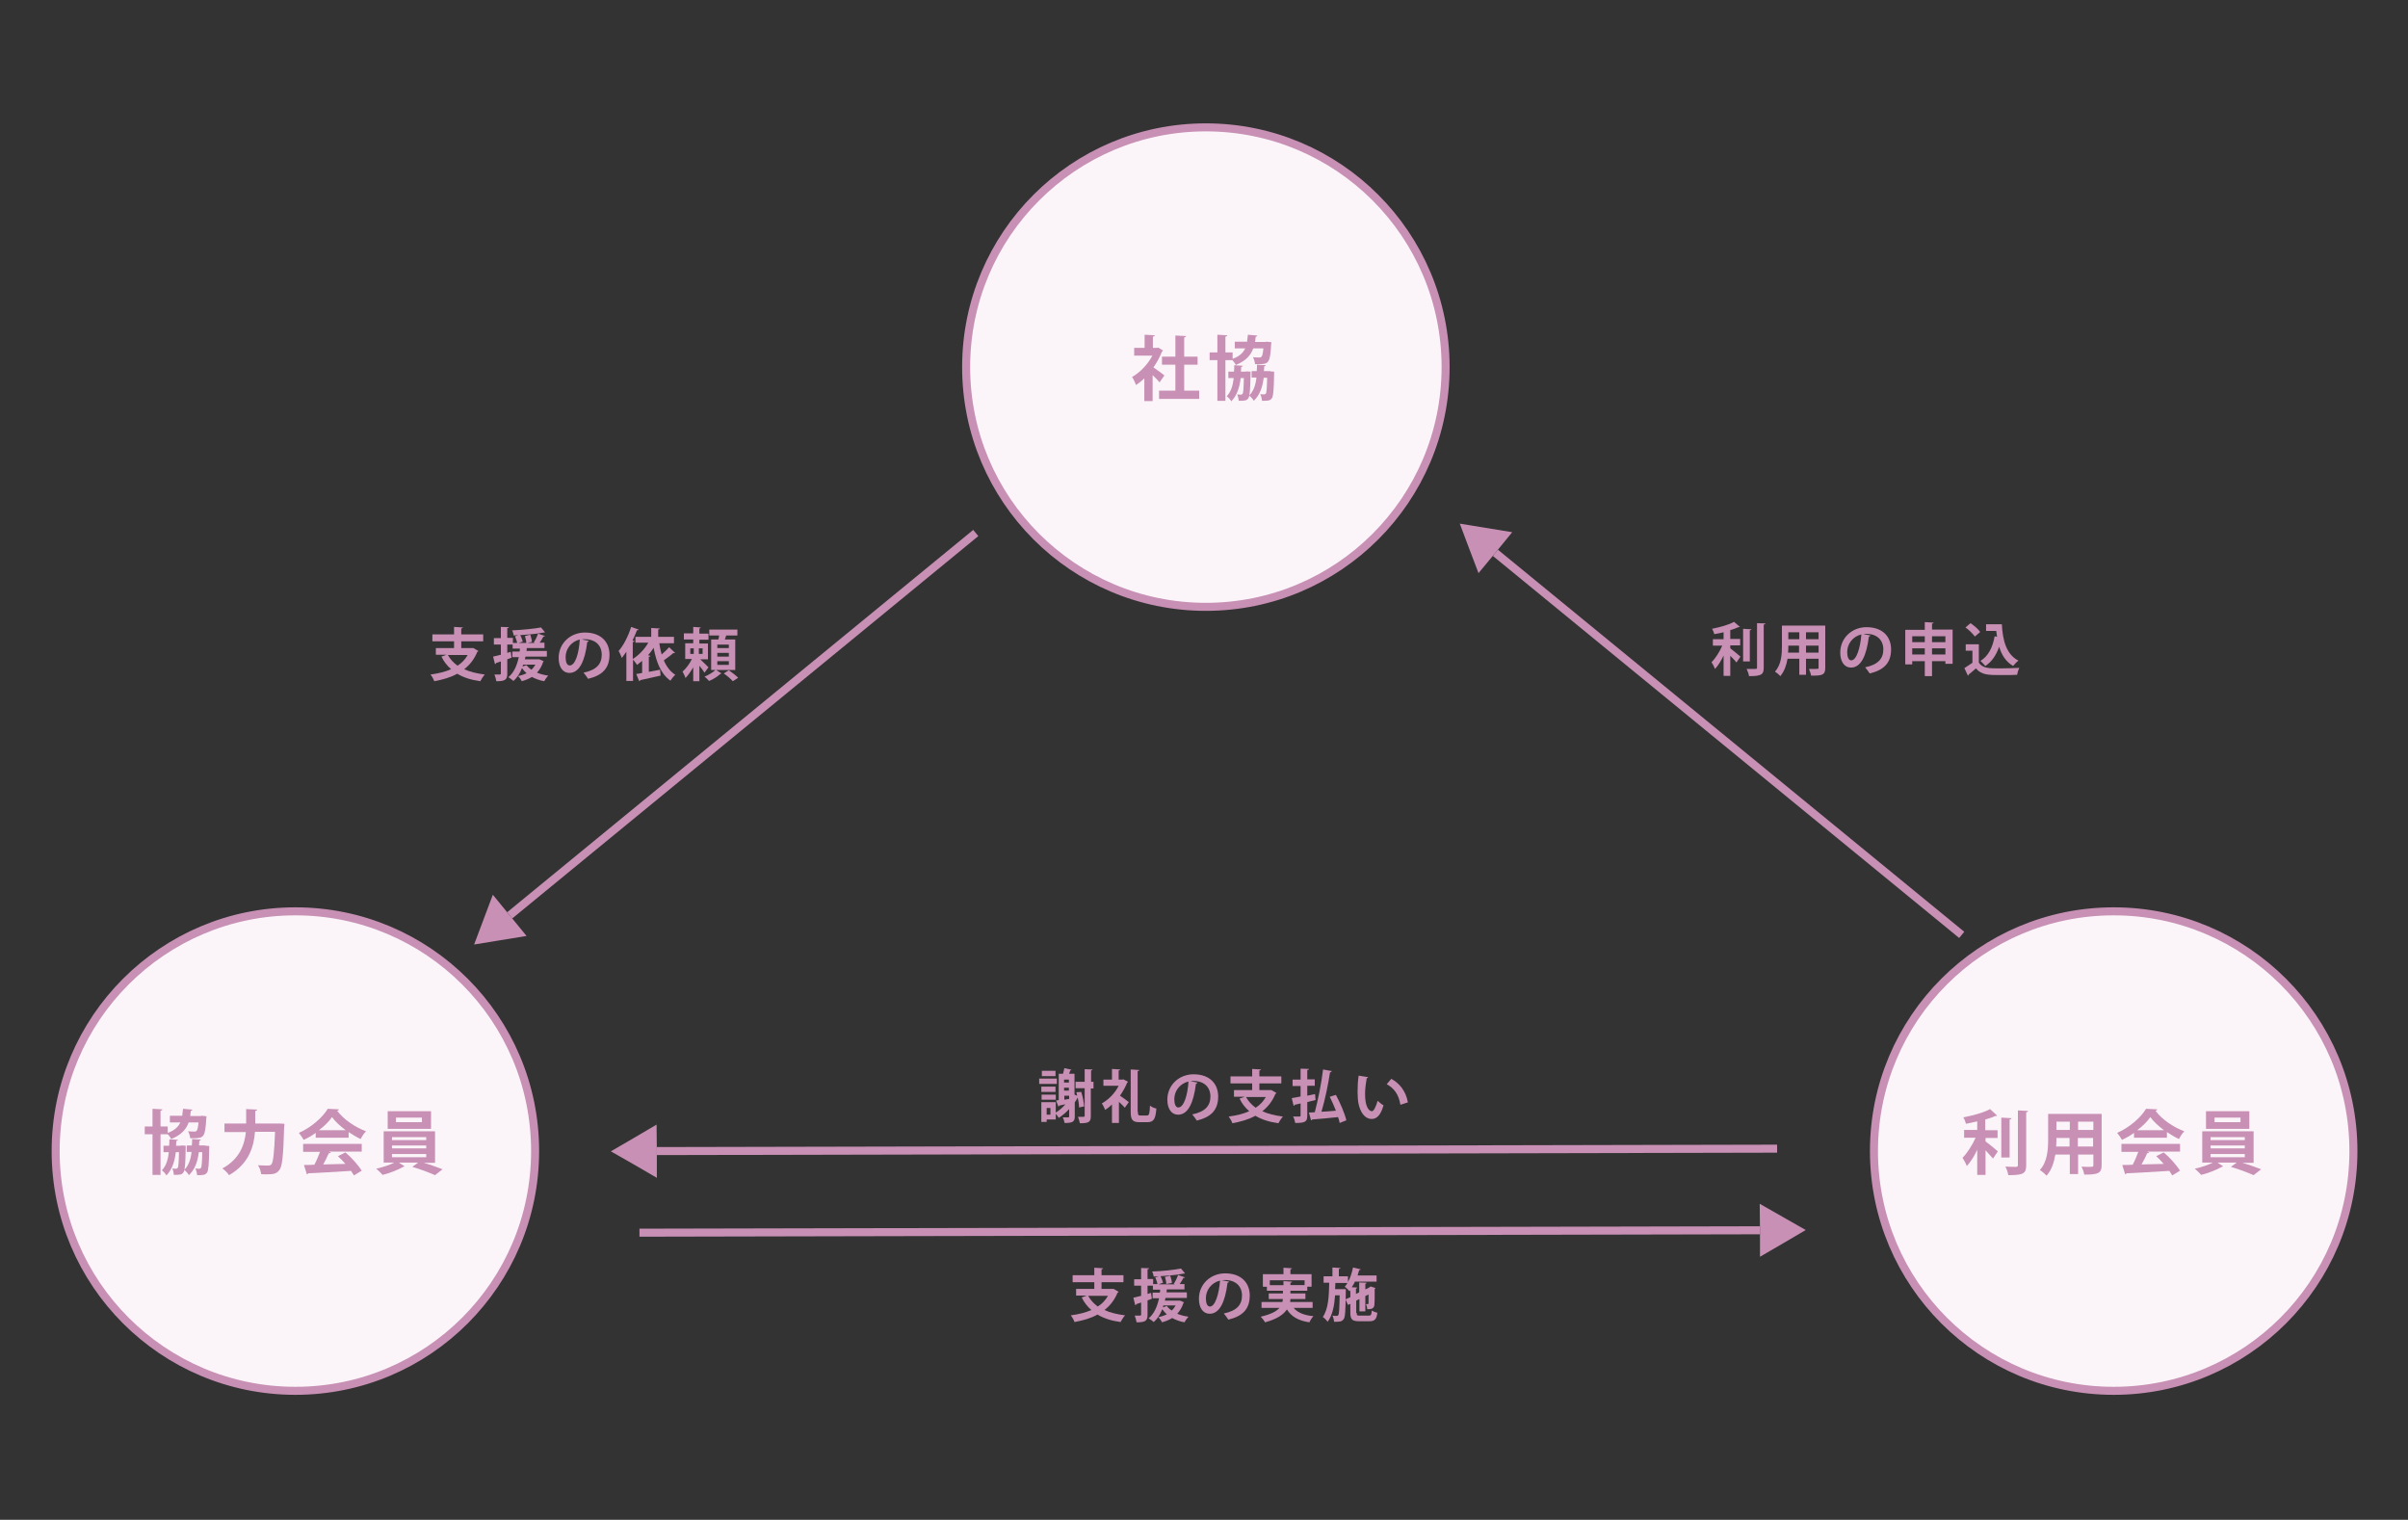 <?xml version="1.0" encoding="utf-8"?>
<!-- Generator: Adobe Illustrator 25.2.1, SVG Export Plug-In . SVG Version: 6.00 Build 0)  -->
<svg version="1.1" id="レイヤー_1" xmlns="http://www.w3.org/2000/svg" xmlns:xlink="http://www.w3.org/1999/xlink" x="0px"
	 y="0px" viewBox="0 0 900 568" style="enable-background:new 0 0 900 568;" xml:space="preserve">
<rect x="0" y="0" width="900" height="568" fill="#333333" stroke="none"/>
<style type="text/css">
	.st0{fill:#FBF5F9;stroke:#C790B4;stroke-width:3;stroke-miterlimit:10;}
	.st1{fill:#C790B4;}
	.st2{fill:none;stroke:#C790B4;stroke-width:3;stroke-miterlimit:10;}
</style>
<circle class="st0" cx="450.7" cy="137.2" r="89.6"/>
<g>
	<path class="st1" d="M434.7,131c-0.1,0.2-0.2,0.3-0.4,0.4c-0.8,2-1.9,4.1-3.2,5.9c1.3,0.9,3.5,2.5,4.1,3l-1.8,2.6
		c-0.6-0.7-1.6-1.8-2.6-2.7v9.7h-3.1v-8.5c-1,1-2.1,1.8-3.1,2.5c-0.3-0.8-1-2.4-1.5-3c3-1.7,5.9-4.7,7.6-8h-6.8V130h3.9v-4.9
		l3.8,0.2c0,0.3-0.2,0.4-0.7,0.5v4.2h1.5l0.5-0.1L434.7,131z M442.6,146h5.6v3.1h-15V146h6.1v-9.7h-5v-3h5v-7.9l4,0.2
		c0,0.3-0.2,0.4-0.7,0.5v7.2h5v3h-5V146z"/>
	<path class="st1" d="M468.4,130.2c-0.9,2.6-2.8,4.7-6.5,6.2c-0.3-0.6-0.8-1.3-1.3-1.8H458v15.2h-3v-15.2h-2.9v-2.9h2.9v-6.6
		l3.7,0.2c0,0.3-0.2,0.4-0.7,0.5v5.9h2.7v2.4c2.5-0.9,3.9-2.2,4.7-3.9h-3.9v-2.5h4.6c0.1-0.8,0.2-1.6,0.3-2.6l3.5,0.3
		c0,0.2-0.2,0.4-0.6,0.5c-0.1,0.7-0.1,1.3-0.2,1.9h3.8l0.6-0.1l1.7,0.2c0,0.2-0.1,0.6-0.1,0.8c-0.4,7-0.9,7.4-4.8,7.4
		c-0.4,0-0.8,0-1.2,0c-0.1-0.8-0.4-1.9-0.8-2.6c1,0.1,2,0.1,2.4,0.1c0.4,0,0.6-0.1,0.8-0.3c0.3-0.3,0.5-1.2,0.7-3.1H468.4z
		 M466,138.8l1.4,0.1c0,0.2,0,0.5,0,0.8c-0.1,6.1-0.3,8.4-0.8,9.1c-0.6,0.9-1.2,1-3.6,1c-0.1-0.8-0.3-1.8-0.6-2.4
		c0.6,0.1,1.1,0.1,1.4,0.1c0.3,0,0.4-0.1,0.6-0.3c0.3-0.4,0.4-1.9,0.5-5.9h-1.2c-0.4,3.4-1.3,6.4-3.5,8.7c-0.3-0.6-1.1-1.5-1.7-1.9
		c1.6-1.7,2.3-4,2.6-6.8h-2v-2.4h2.1c0.1-0.8,0.1-1.6,0.1-2.4l3.2,0.2c0,0.2-0.2,0.4-0.6,0.4l-0.1,1.8h1.6L466,138.8z M474.8,138.8
		l1.4,0.1c0,0.2,0,0.6,0,0.8c-0.1,6-0.3,8.4-0.8,9.1c-0.7,1-1.5,1-3.7,1c-0.1-0.8-0.3-1.8-0.7-2.5c0.7,0.1,1.2,0.1,1.5,0.1
		c0.3,0,0.4-0.1,0.6-0.3c0.3-0.4,0.4-1.9,0.5-5.9h-1.3c-0.4,3.4-1.4,6.4-3.7,8.6c-0.3-0.6-1.1-1.5-1.7-2c1.6-1.6,2.4-3.9,2.7-6.7
		h-1.8v-2.4h1.9c0.1-0.8,0.1-1.6,0.1-2.4l3.3,0.2c-0.1,0.2-0.2,0.4-0.6,0.4l-0.1,1.8H474.8z"/>
</g>
<circle class="st0" cx="110.4" cy="430.2" r="89.6"/>
<g>
	<path class="st1" d="M70.5,419.5c-0.9,2.6-2.8,4.7-6.5,6.2c-0.3-0.6-0.8-1.3-1.3-1.8H60v15.2h-3v-15.2h-2.9v-2.9H57v-6.6l3.7,0.2
		c0,0.3-0.2,0.4-0.7,0.5v5.9h2.7v2.4c2.5-0.9,3.9-2.2,4.7-3.9h-3.9v-2.5h4.6c0.1-0.8,0.2-1.6,0.3-2.6l3.5,0.3c0,0.2-0.2,0.4-0.6,0.5
		c-0.1,0.7-0.1,1.3-0.2,1.9h3.8l0.6-0.1l1.7,0.2c0,0.2-0.1,0.6-0.1,0.8c-0.4,7-0.9,7.4-4.8,7.4c-0.4,0-0.8,0-1.2,0
		c-0.1-0.8-0.4-1.9-0.8-2.6c1,0.1,2,0.1,2.4,0.1c0.4,0,0.6-0.1,0.8-0.3c0.3-0.3,0.5-1.2,0.7-3.1H70.5z M68,428.1l1.4,0.1
		c0,0.2,0,0.5,0,0.8c-0.1,6.1-0.3,8.4-0.8,9.1c-0.6,0.9-1.2,1-3.6,1c-0.1-0.8-0.3-1.8-0.6-2.4c0.6,0.1,1.1,0.1,1.4,0.1
		c0.3,0,0.4-0.1,0.6-0.3c0.3-0.4,0.4-1.9,0.5-5.9h-1.2c-0.4,3.4-1.3,6.4-3.5,8.7c-0.3-0.6-1.1-1.5-1.7-1.9c1.6-1.7,2.3-4,2.6-6.8h-2
		v-2.4h2.1c0.1-0.8,0.1-1.6,0.1-2.4l3.2,0.2c0,0.2-0.2,0.4-0.6,0.4l-0.1,1.8h1.6L68,428.1z M76.8,428.2l1.4,0.1c0,0.2,0,0.6,0,0.8
		c-0.1,6-0.3,8.4-0.8,9.1c-0.7,1-1.5,1-3.7,1c-0.1-0.8-0.3-1.8-0.7-2.5c0.7,0.1,1.2,0.1,1.5,0.1c0.3,0,0.4-0.1,0.6-0.3
		c0.3-0.4,0.4-1.9,0.5-5.9h-1.3c-0.4,3.4-1.4,6.4-3.7,8.6c-0.3-0.6-1.1-1.5-1.7-2c1.6-1.6,2.4-3.9,2.7-6.7h-1.8v-2.4h1.9
		c0.1-0.8,0.1-1.6,0.1-2.4l3.3,0.2c-0.1,0.2-0.2,0.4-0.6,0.4l-0.1,1.8H76.8z"/>
	<path class="st1" d="M104.5,419.9l1.8,0.1c0,0.3,0,0.8-0.1,1.1c-0.3,10.9-0.7,14.9-1.8,16.2c-1,1.3-2,1.6-4.8,1.6
		c-0.7,0-1.3,0-2-0.1c-0.1-0.9-0.5-2.4-1.2-3.3c1.7,0.1,3.2,0.1,3.9,0.1c0.5,0,0.8-0.1,1.1-0.4c0.7-0.8,1.1-4.2,1.4-12.2h-7.5
		c-0.4,5.5-2.3,12-9.7,16.2c-0.5-0.8-1.7-2-2.5-2.5c6.6-3.6,8.3-9,8.8-13.6h-8v-3.2h8.1v-5.4l4.1,0.2c0,0.3-0.2,0.4-0.7,0.5v4.7h8.2
		L104.5,419.9z"/>
	<path class="st1" d="M118,425.3v-1.9c-1.4,1-2.9,1.9-4.5,2.6c-0.4-0.7-1.2-1.9-1.8-2.6c4.6-2,8.9-5.8,10.8-9l4.2,0.2
		c-0.1,0.3-0.3,0.5-0.7,0.5c2.4,3.3,6.8,6.2,10.8,7.7c-0.8,0.8-1.5,1.9-2,2.9c-1.5-0.7-3-1.6-4.5-2.6v2.1H118z M113.3,430.4v-2.9
		h21.9v2.9h-12.3l0.8,0.3c-0.1,0.2-0.4,0.3-0.8,0.3c-0.6,1.3-1.3,2.8-2.1,4.2c2.6-0.1,5.4-0.1,8.3-0.2c-0.9-1-1.8-2-2.8-2.9l2.8-1.4
		c2.4,2,4.8,4.8,6.1,6.8l-2.9,1.8c-0.3-0.5-0.7-1.1-1.1-1.7c-5.9,0.4-12,0.7-16,0.9c-0.1,0.2-0.3,0.4-0.5,0.4l-1.1-3.5
		c1.1,0,2.4,0,3.9-0.1c0.8-1.5,1.5-3.2,2.1-4.8H113.3z M129.2,422.4c-2-1.5-3.9-3.2-5.1-4.9c-1.1,1.6-2.8,3.3-4.9,4.9H129.2z"/>
	<path class="st1" d="M162.6,434.6h-4.2c2.5,0.7,5.2,1.7,7,2.4l-2.8,2.2c-2-0.9-5.7-2.3-8.5-3.1l2.2-1.6h-7.2l2.1,1.4
		c-0.1,0.1-0.3,0.2-0.5,0.2c-1.7,1-5.1,2.4-7.7,3c-0.6-0.7-1.6-1.7-2.4-2.3c2.3-0.5,5-1.4,6.8-2.3h-4v-11.7h19.2V434.6z
		 M161.1,415.3v6.6h-16.2v-6.6H161.1z M146.5,425v1.1h12.8V425H146.5z M146.5,428.1v1.1h12.8v-1.1H146.5z M146.5,431.3v1.2h12.8
		v-1.2H146.5z M157.7,419.4v-1.7H148v1.7H157.7z"/>
</g>
<circle class="st0" cx="790" cy="430.2" r="89.6"/>
<g>
	<path class="st1" d="M742.1,425.2v1.4c1.3,0.9,3.9,3.1,4.6,3.7l-1.8,2.7c-0.7-0.8-1.8-2-2.8-3.1v9.2H739v-9.4
		c-1.1,2.4-2.5,4.6-3.9,6.1c-0.3-0.9-1.1-2.3-1.6-3.1c1.8-1.8,3.7-4.8,4.9-7.5h-4.3v-2.9h4.9v-3.2c-1.4,0.3-2.9,0.6-4.2,0.9
		c-0.2-0.7-0.6-1.8-1-2.4c3.6-0.7,7.7-1.8,10-3.1l2.6,2.4c-0.1,0.2-0.3,0.2-0.7,0.2c-1,0.5-2.3,0.9-3.7,1.3v4h4.6v2.9H742.1z
		 M751.8,417.9c0,0.3-0.2,0.4-0.7,0.5v14.2H748v-14.9L751.8,417.9z M754.2,415l3.8,0.2c0,0.3-0.2,0.4-0.7,0.5v19.7
		c0,3.2-1,3.8-6.7,3.8c-0.1-0.9-0.6-2.4-1.1-3.2c1.7,0.1,3.4,0.1,4,0.1c0.5,0,0.7-0.2,0.7-0.7V415z"/>
	<path class="st1" d="M785.5,416.2v19.2c0,3.1-1.3,3.6-6.5,3.6c-0.1-0.8-0.6-2.2-1-3c0.9,0.1,1.9,0.1,2.6,0.1c1.6,0,1.8,0,1.8-0.6
		v-4h-5.7v7.3h-3.1v-7.3h-5.4c-0.5,2.9-1.4,5.8-3.3,7.9c-0.5-0.6-1.8-1.7-2.5-2.1c2.9-3.2,3.1-7.9,3.1-11.6v-9.4H785.5z
		 M768.6,425.3c0,0.8,0,1.7-0.1,3.2h5v-3.2H768.6z M773.6,419.2h-5v3.1h5V419.2z M782.4,422.3v-3.1h-5.7v3.1H782.4z M776.6,428.5
		h5.7v-3.2h-5.7V428.5z"/>
	<path class="st1" d="M797.6,425.3v-1.9c-1.4,1-2.9,1.9-4.5,2.6c-0.4-0.7-1.2-1.9-1.8-2.6c4.6-2,8.9-5.8,10.8-9l4.2,0.2
		c-0.1,0.3-0.3,0.5-0.7,0.5c2.4,3.3,6.8,6.2,10.8,7.7c-0.8,0.8-1.5,1.9-2,2.9c-1.5-0.7-3-1.6-4.5-2.6v2.1H797.6z M792.9,430.4v-2.9
		h21.9v2.9h-12.3l0.8,0.3c-0.1,0.2-0.4,0.3-0.8,0.3c-0.5,1.3-1.3,2.8-2.1,4.2c2.6-0.1,5.4-0.1,8.3-0.2c-0.9-1-1.8-2-2.8-2.9l2.8-1.4
		c2.4,2,4.8,4.8,6.1,6.8l-2.9,1.8c-0.3-0.5-0.7-1.1-1.1-1.7c-5.9,0.4-12,0.7-16,0.9c-0.1,0.2-0.3,0.4-0.5,0.4l-1.1-3.5
		c1.1,0,2.4,0,3.9-0.1c0.8-1.5,1.5-3.2,2.1-4.8H792.9z M808.8,422.4c-2-1.5-3.9-3.2-5.1-4.9c-1.1,1.6-2.8,3.3-4.9,4.9H808.8z"/>
	<path class="st1" d="M842.3,434.6h-4.2c2.5,0.7,5.2,1.7,7,2.4l-2.8,2.2c-2-0.9-5.7-2.3-8.5-3.1l2.2-1.6h-7.2l2.1,1.4
		c-0.1,0.1-0.3,0.2-0.5,0.2c-1.7,1-5.1,2.4-7.7,3c-0.6-0.7-1.6-1.7-2.4-2.3c2.3-0.5,5-1.4,6.8-2.3h-4v-11.7h19.2V434.6z
		 M840.7,415.3v6.6h-16.2v-6.6H840.7z M826.2,425v1.1H839V425H826.2z M826.2,428.1v1.1H839v-1.1H826.2z M826.2,431.3v1.2H839v-1.2
		H826.2z M837.4,419.4v-1.7h-9.7v1.7H837.4z"/>
</g>
<g>
	<polygon class="st1" points="177.2,353 180.7,343.7 184.2,334.4 190.5,342.1 196.8,349.8 187,351.4 	"/>
	<line class="st2" x1="190.5" y1="342.1" x2="364.7" y2="199.2"/>
</g>
<g>
	<polygon class="st1" points="228.3,430.3 236.9,425.3 245.4,420.3 245.5,430.2 245.5,440.2 236.9,435.2 	"/>
	<line class="st2" x1="245.5" y1="430.2" x2="664.2" y2="429.3"/>
</g>
<g>
	<polygon class="st1" points="674.9,459.7 666.4,464.7 657.8,469.7 657.8,459.8 657.7,449.9 666.3,454.8 	"/>
	<line class="st2" x1="657.8" y1="459.8" x2="239" y2="460.7"/>
</g>
<g>
	<polygon class="st1" points="545.6,195.7 549.1,205 552.6,214.2 558.9,206.6 565.2,198.9 555.4,197.3 	"/>
	<line class="st2" x1="558.9" y1="206.6" x2="733.2" y2="349.4"/>
</g>
<g>
	<g>
		<path class="st1" d="M176.9,242.2l1.9,1.1c-0.1,0.1-0.2,0.3-0.4,0.3c-1.1,2.7-2.8,4.9-4.9,6.5c2.1,1,4.7,1.6,7.7,2
			c-0.6,0.6-1.3,1.8-1.7,2.5c-3.5-0.5-6.3-1.4-8.6-2.8c-2.5,1.4-5.4,2.2-8.6,2.8c-0.2-0.7-0.9-1.9-1.4-2.5c2.9-0.4,5.5-1,7.7-2
			c-1.5-1.3-2.7-2.8-3.6-4.7l1.9-0.7h-4v-2.5h6.8v-2.5h-8.1v-2.6h8.1v-2.8l3.3,0.2c0,0.2-0.2,0.3-0.6,0.4v2.2h8.2v2.6h-8.2v2.5h4.2
			L176.9,242.2z M167.4,244.8c0.9,1.6,2.1,2.9,3.6,4c1.6-1,2.9-2.4,3.8-4H167.4z"/>
		<path class="st1" d="M201.8,246.5l1.4,0.6c0,0.1-0.1,0.2-0.2,0.3c-0.5,1.6-1.3,2.9-2.3,4c1.2,0.5,2.7,0.9,4.2,1.1
			c-0.5,0.5-1.2,1.5-1.5,2.1c-1.7-0.3-3.3-0.9-4.6-1.6c-1.1,0.7-2.4,1.2-3.8,1.6c-0.2-0.5-0.9-1.5-1.4-1.9c1.2-0.3,2.3-0.6,3.2-1.1
			c-0.7-0.6-1.2-1.2-1.7-1.9c-0.8,2-1.8,3.6-3.2,4.8c-0.4-0.4-1.4-1.1-1.9-1.4c2-1.6,3.2-4.3,3.9-7.5h-2.4v-2.1h2.7
			c0.1-0.3,0.1-0.7,0.1-1.1h-2.7v-1.5h-2v3.1l1.3-0.4l0.3,2.2l-1.6,0.6v5.4c0,2.3-0.9,2.8-4.1,2.8c-0.1-0.7-0.4-1.8-0.7-2.5
			c0.4,0,0.9,0,1.2,0c1.1,0,1.2,0,1.2-0.4v-4.5c-0.7,0.2-1.3,0.4-1.8,0.6c0,0.2-0.2,0.4-0.4,0.4l-0.7-2.8c0.8-0.2,1.8-0.4,2.9-0.7
			v-3.8h-2.6v-2.4h2.6v-4.2l3,0.1c0,0.2-0.2,0.3-0.6,0.4v3.6h2.1v1.9h1.6c-0.1-0.7-0.5-1.7-0.8-2.5l1.9-0.6c0.4,0.8,0.8,1.9,1,2.6
			l-1.6,0.5h6.1l-0.4-0.2c0.6-0.9,1.3-2.3,1.6-3.3l2.6,0.9c-0.1,0.2-0.3,0.2-0.6,0.2c-0.3,0.7-0.9,1.6-1.4,2.3h1.8v2h-6.6
			c0,0.4-0.1,0.7-0.1,1.1h7.6v2.1h-8c-0.1,0.3-0.1,0.7-0.2,1h5.3L201.8,246.5z M203.7,236.3c-0.1,0-0.2,0.1-0.3,0.1
			c-0.1,0-0.1,0-0.2,0c-2.9,0.6-7.4,0.9-11.2,1.1c-0.1-0.6-0.3-1.4-0.6-1.9c3.8-0.2,8.2-0.6,10.8-1.1L203.7,236.3z M195.5,248.5
			c-0.1,0.2-0.1,0.4-0.2,0.6l1.5-0.5c0.5,0.7,1.1,1.2,1.8,1.7c0.6-0.5,1.1-1.2,1.5-1.9H195.5z M198.2,237.2c0.3,0.9,0.6,2,0.6,2.7
			l-2.1,0.5c0-0.7-0.2-1.8-0.5-2.7L198.2,237.2z"/>
		<path class="st1" d="M220.1,239.5c-0.1,0.2-0.3,0.4-0.6,0.4c-0.9,7.3-3,11.6-6.7,11.6c-2.3,0-4-2-4-5.6c0-5.5,4.4-9.5,9.8-9.5
			c6.1,0,9.2,3.6,9.2,8.3c0,5-2.6,7.7-8,9c-0.4-0.6-1-1.5-1.7-2.3c4.9-1,6.8-3.3,6.8-6.7c0-3.5-2.4-5.8-6.3-5.8
			c-0.4,0-0.7,0-1.1,0.1L220.1,239.5z M216.7,239c-3.3,0.8-5.3,3.6-5.3,6.6c0,1.8,0.5,3.1,1.5,3.1C215,248.8,216.4,244.1,216.7,239z
			"/>
		<path class="st1" d="M246.4,240.3c0.2,1.5,0.5,2.9,0.9,4.3c1-0.9,2.1-1.9,2.8-2.7l2.2,2.1c-0.1,0.1-0.2,0.1-0.4,0.1
			c-0.1,0-0.2,0-0.3,0c-0.8,0.8-2.3,1.8-3.5,2.7c1,2.3,2.4,4.2,4.3,5.4c-0.6,0.5-1.4,1.5-1.8,2.2c-3.5-2.4-5.3-6.8-6.3-12.3
			c-0.6,1-1.3,1.9-2.1,2.8l0.9,0.2c0,0.2-0.2,0.3-0.6,0.4v5.6c1.4-0.3,2.8-0.5,4.2-0.8l0.2,2.2c-2.8,0.6-5.7,1.3-7.6,1.7
			c0,0.2-0.2,0.3-0.4,0.4l-1.1-2.7c0.6-0.1,1.4-0.2,2.2-0.4v-4.5c-0.6,0.5-1.3,1-1.9,1.5c-0.3-0.5-1-1.4-1.5-2v8h-2.5v-10.9
			c-0.6,0.8-1.1,1.6-1.7,2.3c-0.2-0.6-0.8-2-1.2-2.6c1.8-2,3.6-5.5,4.7-9l2.8,1c-0.1,0.2-0.3,0.3-0.6,0.2c-0.5,1.3-1.1,2.6-1.7,3.9
			l0.7,0.2c0,0.2-0.2,0.3-0.6,0.4v6.3c2.2-1.4,4.4-3.6,5.8-6.1h-4.8V238h5.9v-3.3l3.2,0.2c0,0.2-0.2,0.3-0.6,0.4v2.7h5.9v2.4H246.4z
			"/>
		<path class="st1" d="M261.5,246.2c0.9,0.8,2.8,2.7,3.3,3.2l-1.5,2c-0.4-0.7-1.2-1.7-1.9-2.6v5.8h-2.3v-5.2c-0.9,1.5-1.9,3-2.9,4
			c-0.2-0.7-0.7-1.7-1.1-2.4c1.3-1.1,2.7-3,3.5-4.7h-2.5v-5.9h3V239h-3.5v-2.3h3.5v-2.4l2.8,0.2c0,0.2-0.2,0.3-0.5,0.4v1.9h3.4v2.3
			h-3.4v1.4h3.2v5.9H261.5z M258,242.3v2.1h1.3v-2.1H258z M262.6,244.4v-2.1h-1.4v2.1H262.6z M269.7,251.7c-0.1,0.1-0.2,0.1-0.4,0.1
			c-0.9,0.9-2.7,2.1-4.3,2.7c-0.4-0.5-1.1-1.2-1.7-1.6c1.5-0.6,3.3-1.7,4.2-2.6L269.7,251.7z M274.8,239v11.4h-9V239h2.7
			c0.1-0.5,0.2-1,0.3-1.5h-3.7v-2.2h10.5v2.2h-4.2c-0.1,0.5-0.3,1-0.5,1.5H274.8z M272.4,242.2v-1.3h-4.3v1.3H272.4z M272.4,245.3
			V244h-4.3v1.4H272.4z M272.4,248.5v-1.4h-4.3v1.4H272.4z M273.9,254.6c-0.7-0.8-2.2-2.1-3.4-2.9l1.9-1.2c1.2,0.8,2.7,2,3.5,2.8
			L273.9,254.6z"/>
	</g>
</g>
<g>
	<g>
		<path class="st1" d="M646.7,241.2v1.1c1.1,0.8,3.2,2.6,3.8,3.1l-1.5,2.2c-0.5-0.7-1.4-1.6-2.3-2.5v7.5h-2.5V245
			c-0.9,1.9-2,3.7-3.2,5c-0.3-0.8-0.9-1.9-1.3-2.5c1.5-1.5,3-3.9,4-6.2h-3.5v-2.4h4v-2.6c-1.2,0.3-2.3,0.5-3.5,0.7
			c-0.1-0.6-0.5-1.5-0.8-2c3-0.6,6.3-1.5,8.2-2.6l2.2,1.9c-0.1,0.1-0.3,0.1-0.6,0.1c-0.8,0.4-1.9,0.8-3,1.1v3.3h3.7v2.4H646.7z
			 M654.6,235.2c0,0.2-0.2,0.3-0.6,0.4v11.6h-2.5V235L654.6,235.2z M656.7,232.9l3.1,0.1c0,0.2-0.1,0.4-0.6,0.4v16.1
			c0,2.6-0.8,3.2-5.5,3.2c-0.1-0.8-0.5-1.9-0.9-2.7c1.4,0,2.8,0,3.3,0c0.4,0,0.6-0.1,0.6-0.5V232.9z"/>
		<path class="st1" d="M682.2,233.9v15.7c0,2.6-1.1,3-5.3,2.9c-0.1-0.7-0.5-1.8-0.8-2.5c0.7,0,1.5,0,2.2,0c1.4,0,1.4,0,1.4-0.5v-3.3
			H675v6h-2.5v-6h-4.4c-0.4,2.4-1.2,4.7-2.7,6.5c-0.4-0.5-1.5-1.4-2-1.7c2.4-2.6,2.6-6.5,2.6-9.5v-7.7H682.2z M668.4,241.3
			c0,0.7,0,1.4-0.1,2.6h4.1v-2.6H668.4z M672.5,236.3h-4.1v2.6h4.1V236.3z M679.7,238.9v-2.6H675v2.6H679.7z M675,243.9h4.7v-2.6
			H675V243.9z"/>
		<path class="st1" d="M699.1,237.5c-0.1,0.2-0.3,0.4-0.6,0.4c-0.9,7.3-3,11.6-6.7,11.6c-2.3,0-4-2-4-5.6c0-5.5,4.4-9.5,9.8-9.5
			c6.1,0,9.2,3.6,9.2,8.3c0,5-2.6,7.7-8,9c-0.4-0.6-1-1.5-1.7-2.3c4.9-1,6.8-3.3,6.8-6.7c0-3.5-2.4-5.8-6.3-5.8
			c-0.4,0-0.7,0-1.1,0.1L699.1,237.5z M695.7,237.1c-3.3,0.8-5.3,3.6-5.3,6.6c0,1.8,0.5,3.1,1.5,3.1
			C693.9,246.8,695.3,242.1,695.7,237.1z"/>
		<path class="st1" d="M722.1,235.3h7.7v12.8h-2.7v-1h-5v5.6h-2.7v-5.6h-4.7v1.2h-2.6v-12.9h7.3v-2.9l3.3,0.2c0,0.2-0.2,0.3-0.6,0.4
			V235.3z M719.4,237.8h-4.7v2.2h4.7V237.8z M714.7,244.6h4.7v-2.3h-4.7V244.6z M727.1,237.8h-5v2.2h5V237.8z M722.1,244.6h5v-2.3
			h-5V244.6z"/>
		<path class="st1" d="M739.6,240.8v6.8c1.3,2.2,3.9,2.2,7.7,2.2c2.5,0,5.4-0.1,7.4-0.2c-0.3,0.6-0.7,1.9-0.8,2.6
			c-1.6,0.1-3.8,0.1-5.9,0.1c-4.8,0-7.4,0-9.5-2.5c-0.9,0.8-1.9,1.7-2.7,2.3c0,0.2-0.1,0.4-0.3,0.4l-1.3-2.8c0.9-0.6,2-1.3,3-2v-4.5
			h-2.5v-2.4H739.6z M736.5,232.9c1.3,0.9,2.9,2.2,3.6,3.3l-2,1.7c-0.7-1-2.2-2.5-3.5-3.4L736.5,232.9z M742.3,233.3h5.9
			c0.3,6.1,1.7,11.3,6.2,13.6c-0.6,0.4-1.5,1.4-2,2c-2.7-1.6-4.3-4.1-5.2-7.2c-1.1,3.1-2.7,5.6-5.2,7.2c-0.4-0.5-1.2-1.4-1.8-1.9
			c2.9-1.7,4.6-5.1,5.3-9.2l0.9,0.2c-0.1-0.7-0.2-1.5-0.3-2.2h-3.8V233.3z"/>
	</g>
</g>
<g>
	<g>
		<path class="st1" d="M395,403.1v2h-6.6v-2H395z M404.1,408.1c0.6,1.7,1,4,1.1,5.4c-0.1,0-0.1,0-1.9,0.4c0-1-0.2-2.4-0.5-3.7h0
			c-0.3,0.6-0.7,1.2-1.1,1.8v5.3c0,2-0.9,2.4-3.8,2.4c-0.1-0.6-0.4-1.6-0.7-2.1c0.9,0,1.8,0,2,0c0.3,0,0.4-0.1,0.4-0.4v-2.7
			c-1.2,1.3-2.5,2.4-3.9,3.3c-0.2-0.4-0.7-1.1-1.1-1.5v2.1h-3.4v0.9h-2v-7.4h5.4v3.9c1.3-0.8,2.5-1.8,3.6-3.1l-2.3,0.5
			c0,0.2-0.1,0.3-0.3,0.4l-0.9-2.3c0.3,0,0.7-0.1,1-0.2v-9.8h1.6c0.2-0.7,0.4-1.5,0.5-2.1l2.7,0.6c-0.1,0.1-0.2,0.2-0.5,0.3
			c-0.1,0.4-0.3,0.8-0.4,1.2h2v7.8l1,0.4c-0.1-0.4-0.2-0.9-0.3-1.3L404.1,408.1z M394.5,406.1v2h-5.3v-2H394.5z M389.3,411v-1.9h5.3
			v1.9H389.3z M394.5,400.2v2h-5.1v-2H394.5z M392.6,416.6v-2.5h-1.4v2.5H392.6z M399.5,403.5h-1.8v1.1h1.8V403.5z M399.5,406.5
			h-1.8v1.1h1.8V406.5z M397.8,409.5v1.5l1.8-0.3v-1.2H397.8z M408.7,404.4v2.4h-1v10.3c0,2.3-0.8,2.7-4.1,2.7
			c-0.1-0.6-0.4-1.7-0.7-2.4c0.5,0,0.9,0,1.3,0c1.1,0,1.2,0,1.2-0.4v-10.3H402v-2.4h3.4v-4.7l2.9,0.1c0,0.2-0.1,0.3-0.5,0.4v4.2
			H408.7z"/>
		<path class="st1" d="M419.9,403.4l1.7,0.9c-0.1,0.2-0.2,0.3-0.3,0.3c-0.7,1.7-1.6,3.3-2.7,4.9c1.1,0.7,2.8,2,3.3,2.4l-1.5,2.1
			c-0.5-0.6-1.4-1.5-2.2-2.2v7.9h-2.6v-6.9c-0.8,0.8-1.7,1.5-2.6,2c-0.2-0.7-0.8-1.9-1.2-2.4c2.5-1.4,4.9-3.8,6.3-6.6h-5.7v-2.3h3.2
			v-4l3.1,0.2c0,0.2-0.2,0.3-0.6,0.4v3.4h1.3L419.9,403.4z M425.3,415.5c0,1.2,0.1,1.4,0.9,1.4h2.5c0.8,0,1-0.8,1.1-3.7
			c0.6,0.5,1.7,1,2.4,1.1c-0.3,3.7-0.9,5.1-3.3,5.1h-3.1c-2.5,0-3.2-0.9-3.2-3.9v-15.8c1.2,0.1,2.3,0.1,3.2,0.2
			c0,0.2-0.2,0.4-0.6,0.4V415.5z"/>
		<path class="st1" d="M447.6,404.6c-0.1,0.2-0.3,0.4-0.6,0.4c-0.9,7.3-3,11.6-6.7,11.6c-2.3,0-4-2-4-5.6c0-5.5,4.4-9.5,9.8-9.5
			c6.1,0,9.2,3.6,9.2,8.3c0,5-2.6,7.7-8,9c-0.4-0.6-1-1.5-1.7-2.3c4.9-1,6.8-3.3,6.8-6.7c0-3.5-2.4-5.8-6.3-5.8
			c-0.4,0-0.7,0-1.1,0.1L447.6,404.6z M444.2,404.2c-3.3,0.8-5.3,3.6-5.3,6.6c0,1.8,0.5,3.1,1.5,3.1
			C442.5,413.9,443.9,409.2,444.2,404.2z"/>
		<path class="st1" d="M475.2,407.4l1.9,1.1c-0.1,0.1-0.2,0.3-0.4,0.3c-1.1,2.7-2.8,4.9-4.9,6.5c2.1,1,4.7,1.6,7.7,2
			c-0.6,0.6-1.3,1.8-1.7,2.5c-3.5-0.5-6.3-1.4-8.6-2.8c-2.5,1.4-5.4,2.2-8.6,2.8c-0.2-0.7-0.9-1.9-1.4-2.5c2.9-0.4,5.5-1,7.7-2
			c-1.5-1.3-2.7-2.8-3.6-4.7l1.9-0.7h-4v-2.5h6.8v-2.5h-8.1v-2.6h8.1v-2.8l3.3,0.2c0,0.2-0.2,0.3-0.6,0.4v2.2h8.2v2.6h-8.2v2.5h4.2
			L475.2,407.4z M465.7,410c0.9,1.6,2.1,2.9,3.6,4c1.6-1,2.9-2.4,3.8-4H465.7z"/>
		<path class="st1" d="M488.6,409.5l2.9-0.6c0.1,0.8,0.1,1.5,0.2,2.2c-1,0.3-2.1,0.5-3.1,0.8v5c0,2.3-0.7,2.8-4.5,2.8
			c-0.1-0.7-0.4-1.7-0.8-2.4c1,0,2,0,2.4,0c0.3,0,0.4-0.1,0.4-0.5v-4.4l-2.2,0.5c0,0.2-0.2,0.3-0.4,0.4l-0.7-2.9
			c0.9-0.2,2.1-0.3,3.3-0.6v-3.9h-3v-2.4h3v-4.1l3.1,0.1c0,0.2-0.1,0.4-0.6,0.4v3.5h2.8v2.4h-2.8V409.5z M499.3,409.2
			c1.6,3,3.3,6.9,3.9,9.5l-2.5,1c-0.1-0.7-0.3-1.4-0.6-2.2c-3.6,0.4-7.3,0.7-9.7,0.9c0,0.2-0.2,0.3-0.4,0.3l-0.8-2.9
			c0.6,0,1.4-0.1,2.2-0.1c1.2-4.5,2.5-10.9,3.1-16l3.3,0.6c-0.1,0.2-0.3,0.4-0.7,0.5c-0.7,4.6-1.9,10.4-3.2,14.7
			c1.7-0.1,3.6-0.2,5.4-0.4c-0.7-1.8-1.5-3.6-2.3-5.2L499.3,409.2z"/>
		<path class="st1" d="M511.4,402.6c-0.1,0.2-0.3,0.3-0.6,0.4c-0.3,1.7-0.6,3.9-0.6,5.9c0,4.7,1.4,6.4,2.6,6.4
			c0.7,0,1.6-2.1,2.1-3.9c0.5,0.5,1.6,1.4,2.2,1.7c-1,3.5-2.4,5.1-4.4,5.1c-3.3,0-5-4.1-5.2-7.6c0-0.8-0.1-1.6-0.1-2.5
			c0-2,0.1-4.1,0.4-6.1L511.4,402.6z M523.4,412.9c-0.6-3.9-2.4-6.2-5.1-7.7l1.7-2c3,1.6,5.5,4.6,6.2,8.8L523.4,412.9z"/>
	</g>
</g>
<g>
	<g>
		<path class="st1" d="M416.2,481.7l1.9,1.1c-0.1,0.1-0.2,0.3-0.4,0.3c-1.1,2.7-2.8,4.9-4.9,6.5c2.1,1,4.7,1.6,7.7,2
			c-0.6,0.6-1.3,1.8-1.7,2.5c-3.5-0.5-6.3-1.4-8.6-2.8c-2.5,1.4-5.4,2.2-8.6,2.8c-0.2-0.7-0.9-1.9-1.4-2.5c2.9-0.4,5.5-1,7.7-2
			c-1.5-1.3-2.7-2.8-3.6-4.7l1.9-0.7h-4v-2.5h6.8v-2.5h-8.1v-2.6h8.1v-2.8l3.3,0.2c0,0.2-0.2,0.3-0.6,0.4v2.2h8.2v2.6h-8.2v2.5h4.2
			L416.2,481.7z M406.7,484.3c0.9,1.6,2.1,2.9,3.6,4c1.6-1,2.9-2.4,3.8-4H406.7z"/>
		<path class="st1" d="M441.1,486.1l1.4,0.6c0,0.1-0.1,0.2-0.2,0.3c-0.5,1.6-1.3,2.9-2.3,4c1.2,0.5,2.7,0.9,4.2,1.1
			c-0.5,0.5-1.2,1.5-1.5,2.1c-1.7-0.3-3.3-0.9-4.6-1.6c-1.1,0.7-2.4,1.2-3.8,1.6c-0.2-0.5-0.9-1.5-1.4-1.9c1.2-0.3,2.3-0.6,3.2-1.1
			c-0.7-0.6-1.2-1.2-1.7-1.9c-0.8,2-1.8,3.6-3.2,4.8c-0.4-0.4-1.4-1.1-1.9-1.4c2-1.6,3.2-4.3,3.9-7.5h-2.4v-2.1h2.7
			c0.1-0.3,0.1-0.7,0.1-1.1h-2.7v-1.5h-2v3.1l1.3-0.4l0.3,2.2l-1.6,0.6v5.4c0,2.3-0.9,2.8-4.1,2.8c-0.1-0.7-0.4-1.8-0.7-2.5
			c0.4,0,0.9,0,1.2,0c1.1,0,1.2,0,1.2-0.4v-4.5c-0.7,0.2-1.3,0.4-1.8,0.6c0,0.2-0.2,0.4-0.4,0.4l-0.7-2.8c0.8-0.2,1.8-0.4,2.9-0.7
			v-3.8h-2.6v-2.4h2.6v-4.2l3,0.1c0,0.2-0.2,0.3-0.6,0.4v3.6h2.1v1.9h1.6c-0.1-0.7-0.5-1.7-0.8-2.5l1.9-0.6c0.4,0.8,0.8,1.9,1,2.6
			L433,480h6.1l-0.4-0.2c0.6-0.9,1.3-2.3,1.6-3.3l2.6,0.9c-0.1,0.2-0.3,0.2-0.6,0.2c-0.3,0.7-0.9,1.6-1.4,2.3h1.8v2h-6.6
			c0,0.4-0.1,0.7-0.1,1.1h7.6v2.1h-8c-0.1,0.3-0.1,0.7-0.2,1h5.3L441.1,486.1z M442.9,475.9c-0.1,0-0.2,0.1-0.3,0.1
			c-0.1,0-0.1,0-0.2,0c-2.9,0.6-7.4,0.9-11.2,1.1c-0.1-0.6-0.3-1.4-0.6-1.9c3.8-0.1,8.2-0.6,10.8-1.1L442.9,475.9z M434.8,488
			c-0.1,0.2-0.1,0.4-0.2,0.6l1.5-0.5c0.5,0.7,1.1,1.2,1.8,1.7c0.6-0.5,1.1-1.2,1.5-1.9H434.8z M437.4,476.8c0.3,0.9,0.6,2,0.6,2.7
			l-2.1,0.4c0-0.7-0.2-1.8-0.5-2.7L437.4,476.8z"/>
		<path class="st1" d="M459.4,479c-0.1,0.2-0.3,0.4-0.6,0.4c-0.9,7.3-3,11.6-6.7,11.6c-2.3,0-4-2-4-5.6c0-5.5,4.4-9.5,9.8-9.5
			c6.1,0,9.2,3.6,9.2,8.3c0,5-2.6,7.7-8,9c-0.4-0.6-1-1.5-1.7-2.3c4.9-1,6.8-3.3,6.8-6.7c0-3.5-2.4-5.8-6.3-5.8
			c-0.4,0-0.7,0-1.1,0.1L459.4,479z M456,478.6c-3.3,0.8-5.3,3.6-5.3,6.6c0,1.8,0.5,3.1,1.5,3.1C454.2,488.3,455.6,483.6,456,478.6z
			"/>
		<path class="st1" d="M490.6,488.8h-7.1c1.5,1.8,4,2.8,7.4,3.1c-0.5,0.5-1.2,1.6-1.5,2.3c-4.1-0.6-6.7-2.1-8.4-4.8
			c-1.3,1.9-3.7,3.6-8.2,4.8c-0.3-0.6-1-1.5-1.6-2.1c3.8-0.9,5.9-2,7-3.3h-6.7v-2.2h7.8c0.1-0.4,0.1-0.7,0.2-1.1h-5.3v-2.1h5.3v-1
			h-6v-1.5H472v-4.7h7.7v-2.4l3.2,0.2c0,0.2-0.2,0.3-0.6,0.4v1.8h7.9v4.7h-1.6v1.5h-6.3v1h5.6v2.1h-5.6c0,0.4-0.1,0.7-0.1,1.1h8.4
			V488.8z M474.5,480.3h5.2v-1.5l3.2,0.2c0,0.2-0.2,0.4-0.6,0.4v0.9h5.3v-1.8h-13V480.3z"/>
		<path class="st1" d="M507.1,490.7c0,0.9,0.1,1,1.2,1h3.3c0.8,0,1-0.3,1.1-1.9c0.5,0.3,1.4,0.7,2.1,0.8c-0.3,2.5-1,3.2-3,3.2h-3.8
			c-2.6,0-3.3-0.7-3.3-3.1v-3.4l-0.9,0.4l-0.9-2.1l1.8-0.8v-2.6l-0.3,0.4c-0.4-0.5-1.2-1.3-1.8-1.7c0.4-0.4,0.7-0.8,1-1.4h-4.5
			l-0.1,2.3h2.7l1.3,0c0,0.2,0,0.5,0,0.8c-0.1,7.1-0.2,9.7-0.8,10.4c-0.7,1-1.5,1-3.6,1c0-0.7-0.3-1.7-0.6-2.3
			c0.7,0.1,1.3,0.1,1.6,0.1c0.3,0,0.4-0.1,0.6-0.3c0.3-0.4,0.4-2.3,0.5-7.4H499c-0.3,3.8-0.9,7.4-2.8,9.9c-0.4-0.6-1.2-1.4-1.8-1.8
			c2.1-3,2.3-7.8,2.4-12.8h-2.1v-2.4h3.3v-3.3l3,0.2c0,0.2-0.2,0.3-0.6,0.4v2.7h3.4v2.1c0.9-1.5,1.5-3.5,1.9-5.4l2.9,0.7
			c-0.1,0.2-0.3,0.3-0.6,0.3c-0.2,0.7-0.4,1.3-0.6,2h7.1v2.3h-8.1c-0.3,0.8-0.8,1.5-1.2,2.1l2.1,0.1c0,0.2-0.2,0.3-0.5,0.4v2
			l1.2-0.6v-3.7l2.8,0.1c0,0.2-0.2,0.3-0.5,0.4v2.1l1.1-0.5h0l0.9-0.6c0.6,0.2,1.1,0.4,1.8,0.6c0,0.1-0.1,0.2-0.3,0.3
			c0,3,0,5.2-0.1,5.9c-0.1,1.7-1.5,1.7-2.7,1.7c0-0.6-0.2-1.4-0.5-1.9c0.2,0,0.6,0,0.7,0c0.2,0,0.3-0.1,0.3-0.3c0-0.2,0-1.3,0-3.3
			l-1.2,0.6v5.7h-2.2v-4.6l-1.2,0.6V490.7z"/>
	</g>
</g>
</svg>

